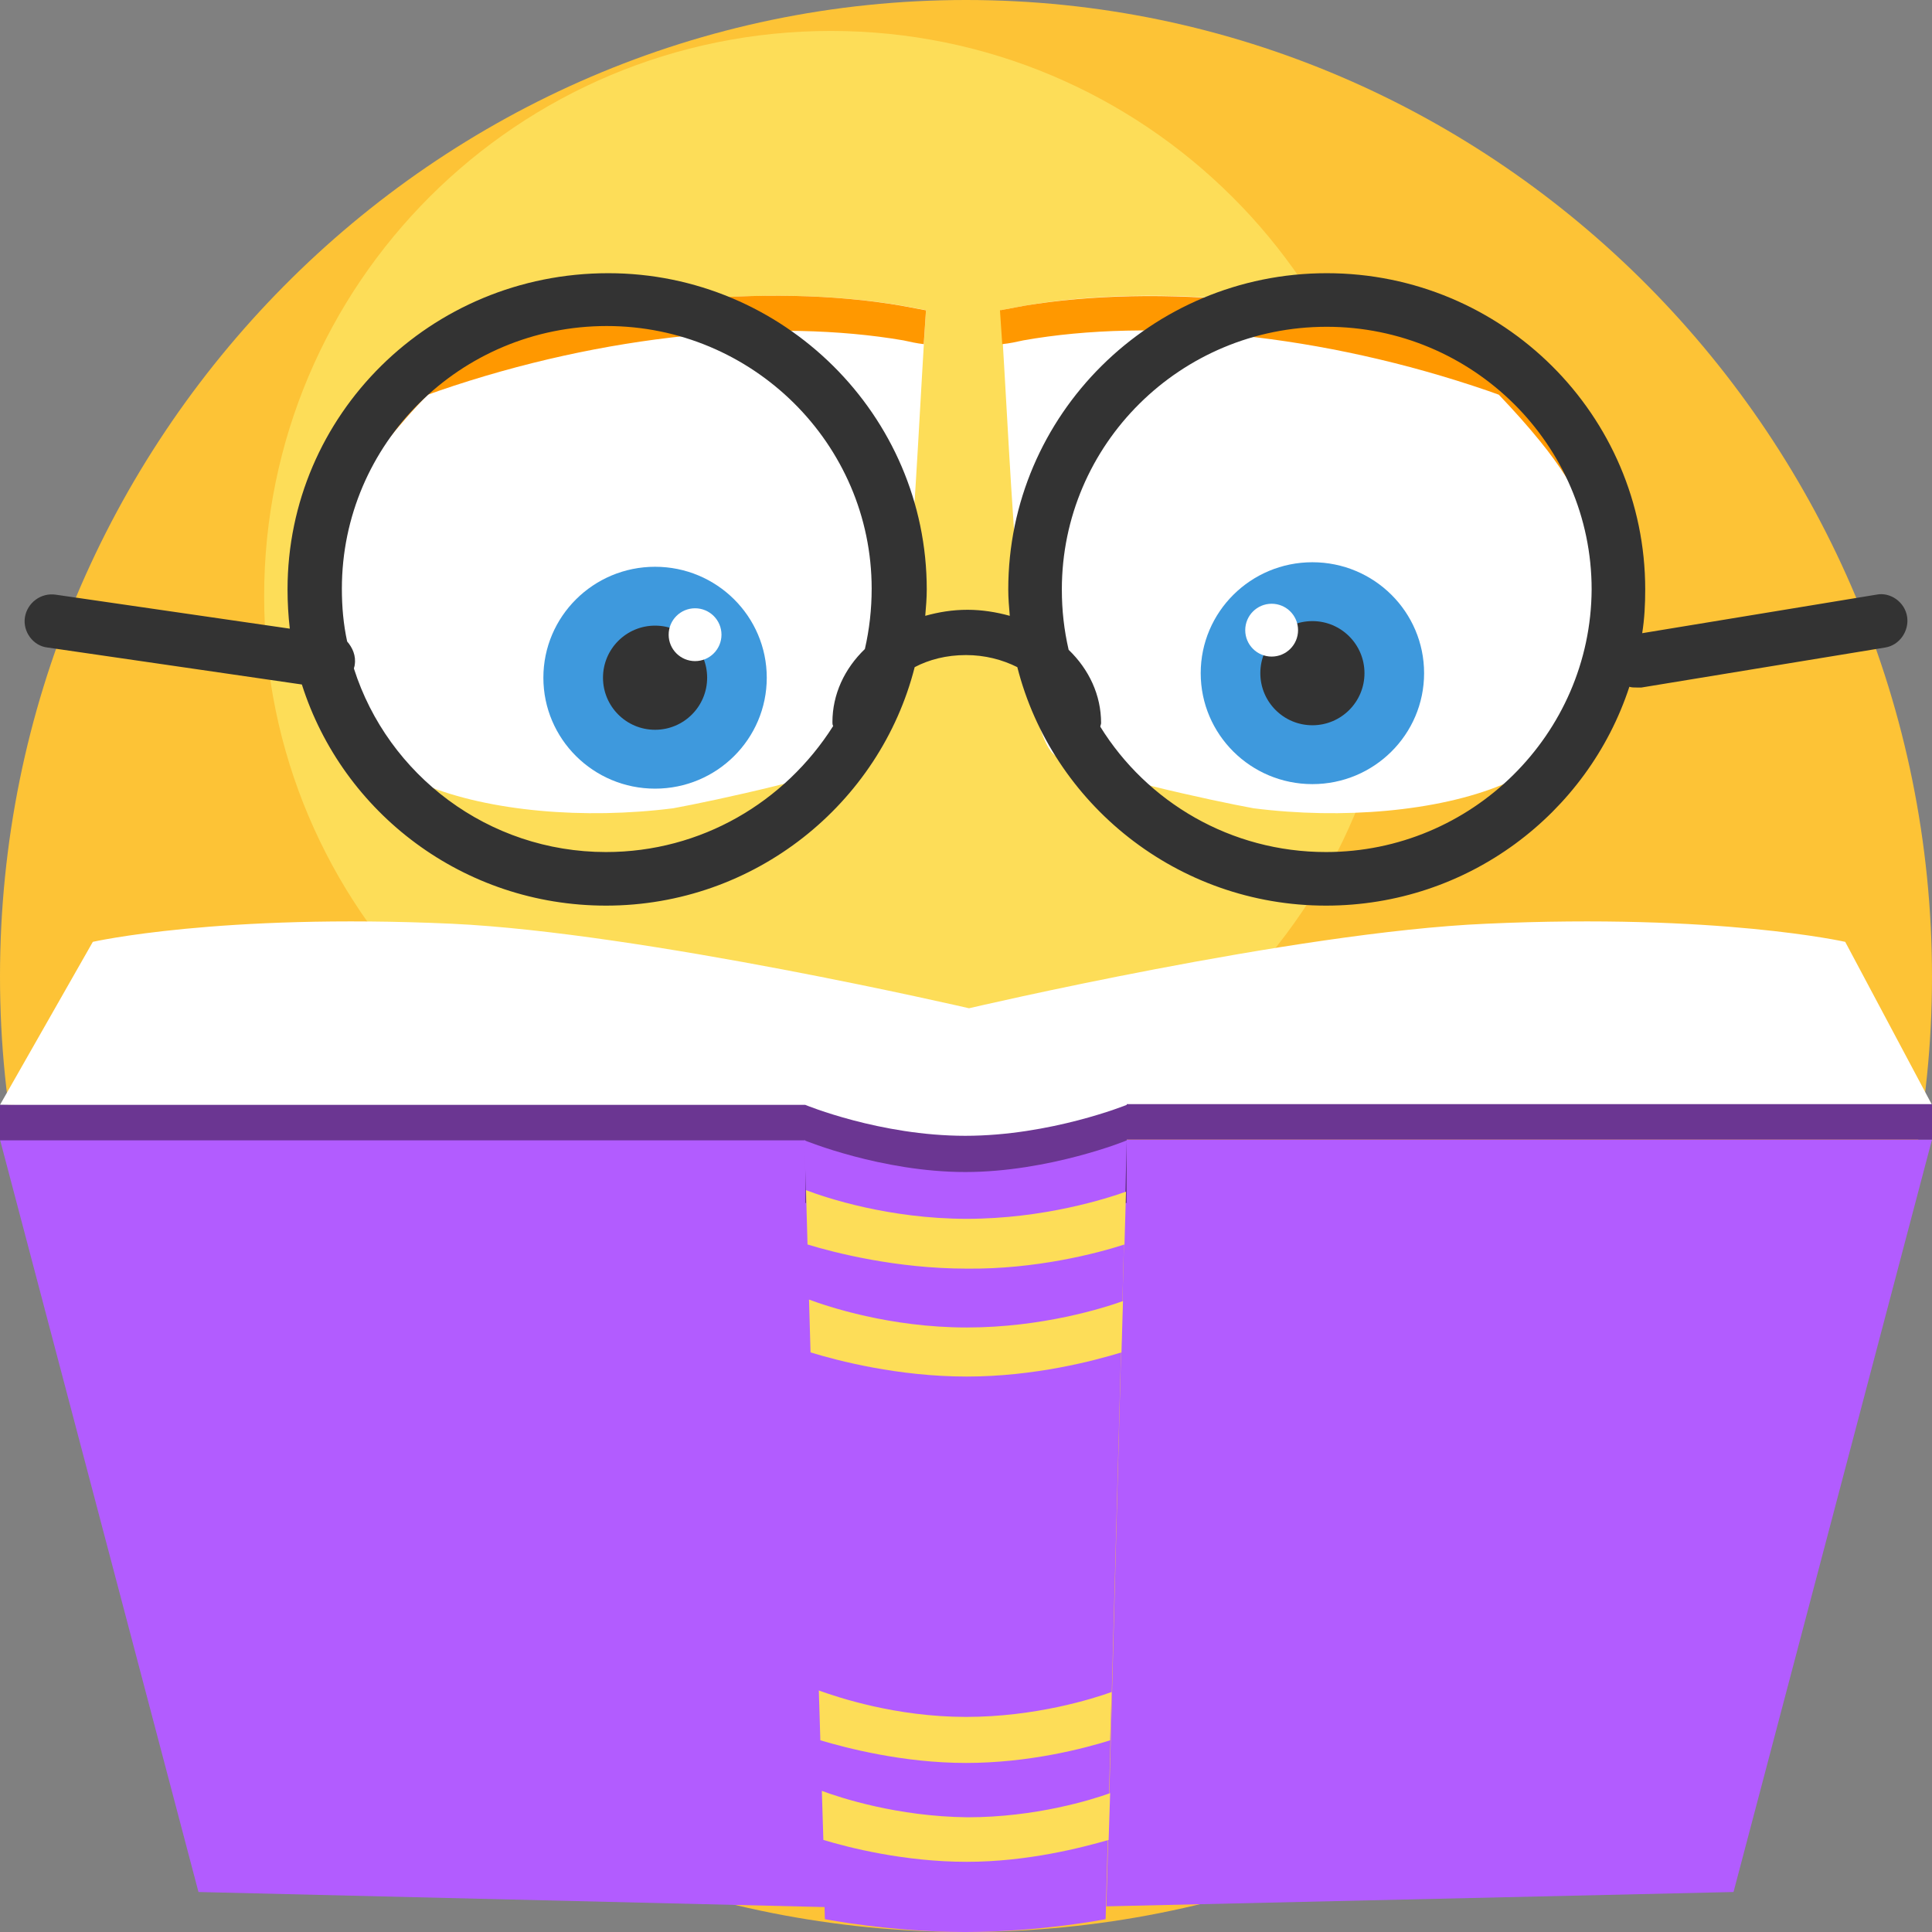 <?xml version="1.0" encoding="utf-8"?>
<!-- Generator: Adobe Illustrator 17.1.0, SVG Export Plug-In . SVG Version: 6.00 Build 0)  -->
<!DOCTYPE svg PUBLIC "-//W3C//DTD SVG 1.1//EN" "http://www.w3.org/Graphics/SVG/1.1/DTD/svg11.dtd">
<svg version="1.1" id="Layer_1" xmlns="http://www.w3.org/2000/svg" xmlns:xlink="http://www.w3.org/1999/xlink" x="0px" y="0px"
	 viewBox="0 0 256 256" enable-background="new 0 0 256 256" xml:space="preserve">
<rect x="0" y="0" width="256" height="256" fill="#808080" stroke="none"/>
<path fill-rule="evenodd" clip-rule="evenodd" fill="#FDC336" d="M128,256c70.5,0,128-55.5,128-126.6C256,58.1,198.5,0,128,0
	C57.5,0,0,58.1,0,129.4C0,200.5,57.5,256,128,256z"/>
<path fill="#FDDD58" d="M185.3,79c0,41.4-33.6,74.9-75.1,74.9C68.6,153.9,35,120.4,35,79c0-41.4,33.6-74.9,75.1-74.9
	C151.6,4.1,185.3,37.7,185.3,79z"/>
<g>
	<path fill="#FFFFFF" d="M89.2,107.1C89.2,107.1,89.2,107.1,89.2,107.1c-0.1,0-0.1,0-0.1,0C89.1,107.1,89.2,107.1,89.2,107.1z
		 M89.1,107.1 M122.7,41.1c-1.1-0.2-2.1-0.4-3.2-0.6c-17.5-3-40.9-0.9-63.7,6.7c-0.5,0.2-1,0.3-1.5,0.5c-2,2.1-3.9,4.1-5.7,6.2
		C32.4,73.2,35.8,95.6,56.3,104c8.5,3.5,21.1,4.6,32.9,3.1c5.5-1,21.5-4.5,26-6.8C120.3,97.8,121.2,63.7,122.7,41.1
		C122.7,41.2,122.7,41.1,122.7,41.1z"/>
	<path fill="#FFFFFF" d="M166.1,107.1C166.1,107.1,166.1,107.1,166.1,107.1c0.1,0,0.1,0,0.1,0C166.2,107.1,166.1,107.1,166.1,107.1z
		 M166.2,107.1 M132.6,41.1c1.1-0.2,2.1-0.4,3.2-0.6c17.5-3,40.9-0.9,63.7,6.7c0.5,0.2,1,0.3,1.5,0.5c2,2.1,3.9,4.1,5.7,6.2
		C223,73.2,219.5,95.6,199,104c-8.5,3.5-21.1,4.6-32.9,3.1c-5.5-1-21.5-4.5-26-6.8C135,97.8,134.1,63.7,132.6,41.1
		C132.6,41.2,132.6,41.1,132.6,41.1z"/>
</g>
<path fill="#FF9800" d="M51.2,58.5c1.7-2.1,3.5-4.2,5.5-6.2c0.5-0.2,0.9-0.3,1.4-0.5c22.1-7.6,44.7-9.6,61.6-6.7
	c0.9,0.2,1.8,0.4,2.7,0.5c0.1-1.5,0.2-3.1,0.3-4.5c0,0,0,0-0.1,0c-1.1-0.2-2.1-0.4-3.2-0.6c-17.5-3-40.9-0.9-63.7,6.7
	c-0.5,0.2-1,0.3-1.5,0.5c-2,2.1-3.9,4.1-5.7,6.2c-12,14.2-13.2,30.2-4.9,40.9C38.9,84.4,41.2,70.8,51.2,58.5z"/>
<path fill="#FF9800" d="M135.6,45.1c16.9-3,39.5-0.9,61.6,6.7c0.5,0.2,0.9,0.3,1.4,0.5c2,2.1,3.8,4.1,5.5,6.2
	c10,12.3,12.3,25.9,7.5,36.3c8.4-10.8,7.1-26.7-4.9-40.9c-1.7-2.1-3.7-4.2-5.7-6.2c-0.5-0.2-1-0.3-1.5-0.5
	c-22.8-7.6-46.2-9.6-63.7-6.7c-1.1,0.2-2.1,0.4-3.2,0.6c0,0,0,0-0.1,0c0.1,1.5,0.2,3,0.3,4.5C133.8,45.5,134.7,45.3,135.6,45.1z"/>
<g>
	<path fill="#FFFFFF" d="M256,146.4l-11.5-21.6c0,0-16.8-3.8-47.6-2.4c-25.4,1.1-68.5,11.2-68.5,11.2s-43.1-10-68.5-11.2
		c-30.9-1.4-47.6,2.4-47.6,2.4L0,146.4l106.7,1.6l-0.1,11.4h42.7v-11.4L256,146.4z"/>
	<polygon fill="#B25CFF" points="0,151 26.3,250.7 109.4,252.7 106.7,151 	"/>
	<polygon fill="#B25CFF" points="256,151 229.7,250.7 146.6,252.6 149.3,151 	"/>
	<path fill="#6B3692" d="M149.3,146.4c0,0-10.1,4.1-21.4,4.1c-11.3,0-21.2-4.1-21.2-4.1H0v4.7h106.7v6.7v1.6h42.6v-1.6V151H256v-4.7
		H149.3z"/>
	<path fill-rule="evenodd" clip-rule="evenodd" fill="#B25CFF" d="M127.9,155.3c-11.1,0-21.3-4.2-21.3-4.2l2.7,103.2
		c0,0,8.7,1.7,18.5,1.7c0,0,0,0,0.1,0c0,0,0,0,0.1,0c9.9,0,18.5-1.7,18.5-1.7l2.8-103.2C149.4,151.1,139,155.3,127.9,155.3z"/>
	<path fill="#FDDD58" d="M107.2,172.2l0.2,7c3.6,1.1,11.6,3.2,20.7,3.2c9,0,16.9-2.1,20.5-3.2l0.2-6.8c-2.5,0.9-10.7,3.5-20.7,3.5
		C117.9,175.9,109.6,173.1,107.2,172.2z"/>
	<path fill="#FDDD58" d="M149,164.9l0.2-7c-2.5,0.9-10.9,3.6-21.1,3.6c-10.3,0-18.7-2.8-21.3-3.8l0.2,7.2c3.6,1.1,11.8,3.2,21.1,3.2
		C137.2,168.2,145.3,166.1,149,164.9z"/>
	<path fill="#FDDD58" d="M108.9,237.3l0.2,6.5c3.3,1,10.7,2.9,19,2.9c8.1,0,15.3-1.9,18.8-2.9l0.2-6.2c-2.5,0.9-9.9,3.2-18.9,3.2
		C118.9,240.7,111.3,238.2,108.9,237.3z"/>
	<path fill="#FDDD58" d="M108.5,224l0.2,6.6c3.4,1,10.9,3,19.3,3c8.3,0,15.6-1.9,19.1-3l0.2-6.4c-2.5,0.9-10.1,3.3-19.3,3.3
		C118.7,227.5,111,224.9,108.5,224z"/>
</g>
<g>
	<g>
		<ellipse fill="#3E99DD" cx="86.8" cy="89.8" rx="14.8" ry="14.7"/>
		<ellipse fill-rule="evenodd" clip-rule="evenodd" fill="#333333" cx="86.8" cy="89.8" rx="6.9" ry="6.9"/>
		<ellipse fill="#FFFFFF" cx="92.1" cy="84.1" rx="3.5" ry="3.5"/>
	</g>
	<g>
		<ellipse fill="#3E99DD" cx="173.9" cy="89.2" rx="14.8" ry="14.7"/>
		<ellipse fill-rule="evenodd" clip-rule="evenodd" fill="#333333" cx="173.9" cy="89.2" rx="6.9" ry="6.9"/>
		<ellipse fill="#FFFFFF" cx="168.5" cy="83.5" rx="3.5" ry="3.5"/>
	</g>
	<path fill-rule="evenodd" clip-rule="evenodd" fill="#333333" d="M252.7,81.7c-0.3-1.9-2.2-3.3-4.1-2.9l-31,5.1
		c0.3-1.9,0.4-3.8,0.4-5.8c0-23.1-18.9-41.9-42.2-41.9c-23.3,0-42.2,18.8-42.2,41.9c0,1.2,0.1,2.3,0.2,3.5c-1.8-0.5-3.7-0.8-5.6-0.8
		c-2,0-3.8,0.3-5.6,0.8c0.1-1.2,0.2-2.3,0.2-3.5c0-23.1-19-41.9-42.2-41.9C57,36.2,38.1,55,38.1,78.1c0,1.7,0.1,3.5,0.3,5.2l-31-4.5
		c-2-0.3-3.8,1.1-4.1,3c-0.3,1.9,1.1,3.8,3,4L40,90.7c5.4,17,21.4,29.3,40.3,29.3c19.7,0,36.3-13.5,40.9-31.6c1.9-1,4.2-1.6,6.8-1.6
		c2.5,0,4.8,0.6,6.8,1.6c4.6,18.1,21.2,31.6,40.9,31.6c18.8,0,34.7-12.2,40.2-29c0.3,0.1,0.6,0.1,1,0.1c0.2,0,0.4,0,0.6,0l32.3-5.3
		C251.7,85.5,253,83.6,252.7,81.7z M80.3,112.9c-15.6,0-28.9-10.2-33.4-24.3c0-0.2,0.1-0.3,0.1-0.5c0.2-1.2-0.3-2.3-1-3.1
		c-0.5-2.3-0.7-4.6-0.7-7c0-19.2,15.7-34.8,35.1-34.8c19.3,0,35.1,15.6,35.1,34.8c0,2.7-0.3,5.4-0.9,8c-2.7,2.6-4.3,6-4.3,9.7
		c0,0.2,0,0.3,0.1,0.5C104,106.3,92.9,112.9,80.3,112.9z M175.7,112.9c-12.6,0-23.7-6.6-29.9-16.6c0-0.2,0.1-0.3,0.1-0.5
		c0-3.7-1.6-7.1-4.3-9.7c-0.6-2.6-0.9-5.2-0.9-8c0-19.2,15.7-34.8,35.1-34.8c19.3,0,35.1,15.6,35.1,34.8
		C210.8,97.3,195,112.9,175.7,112.9z"/>
</g>
</svg>
